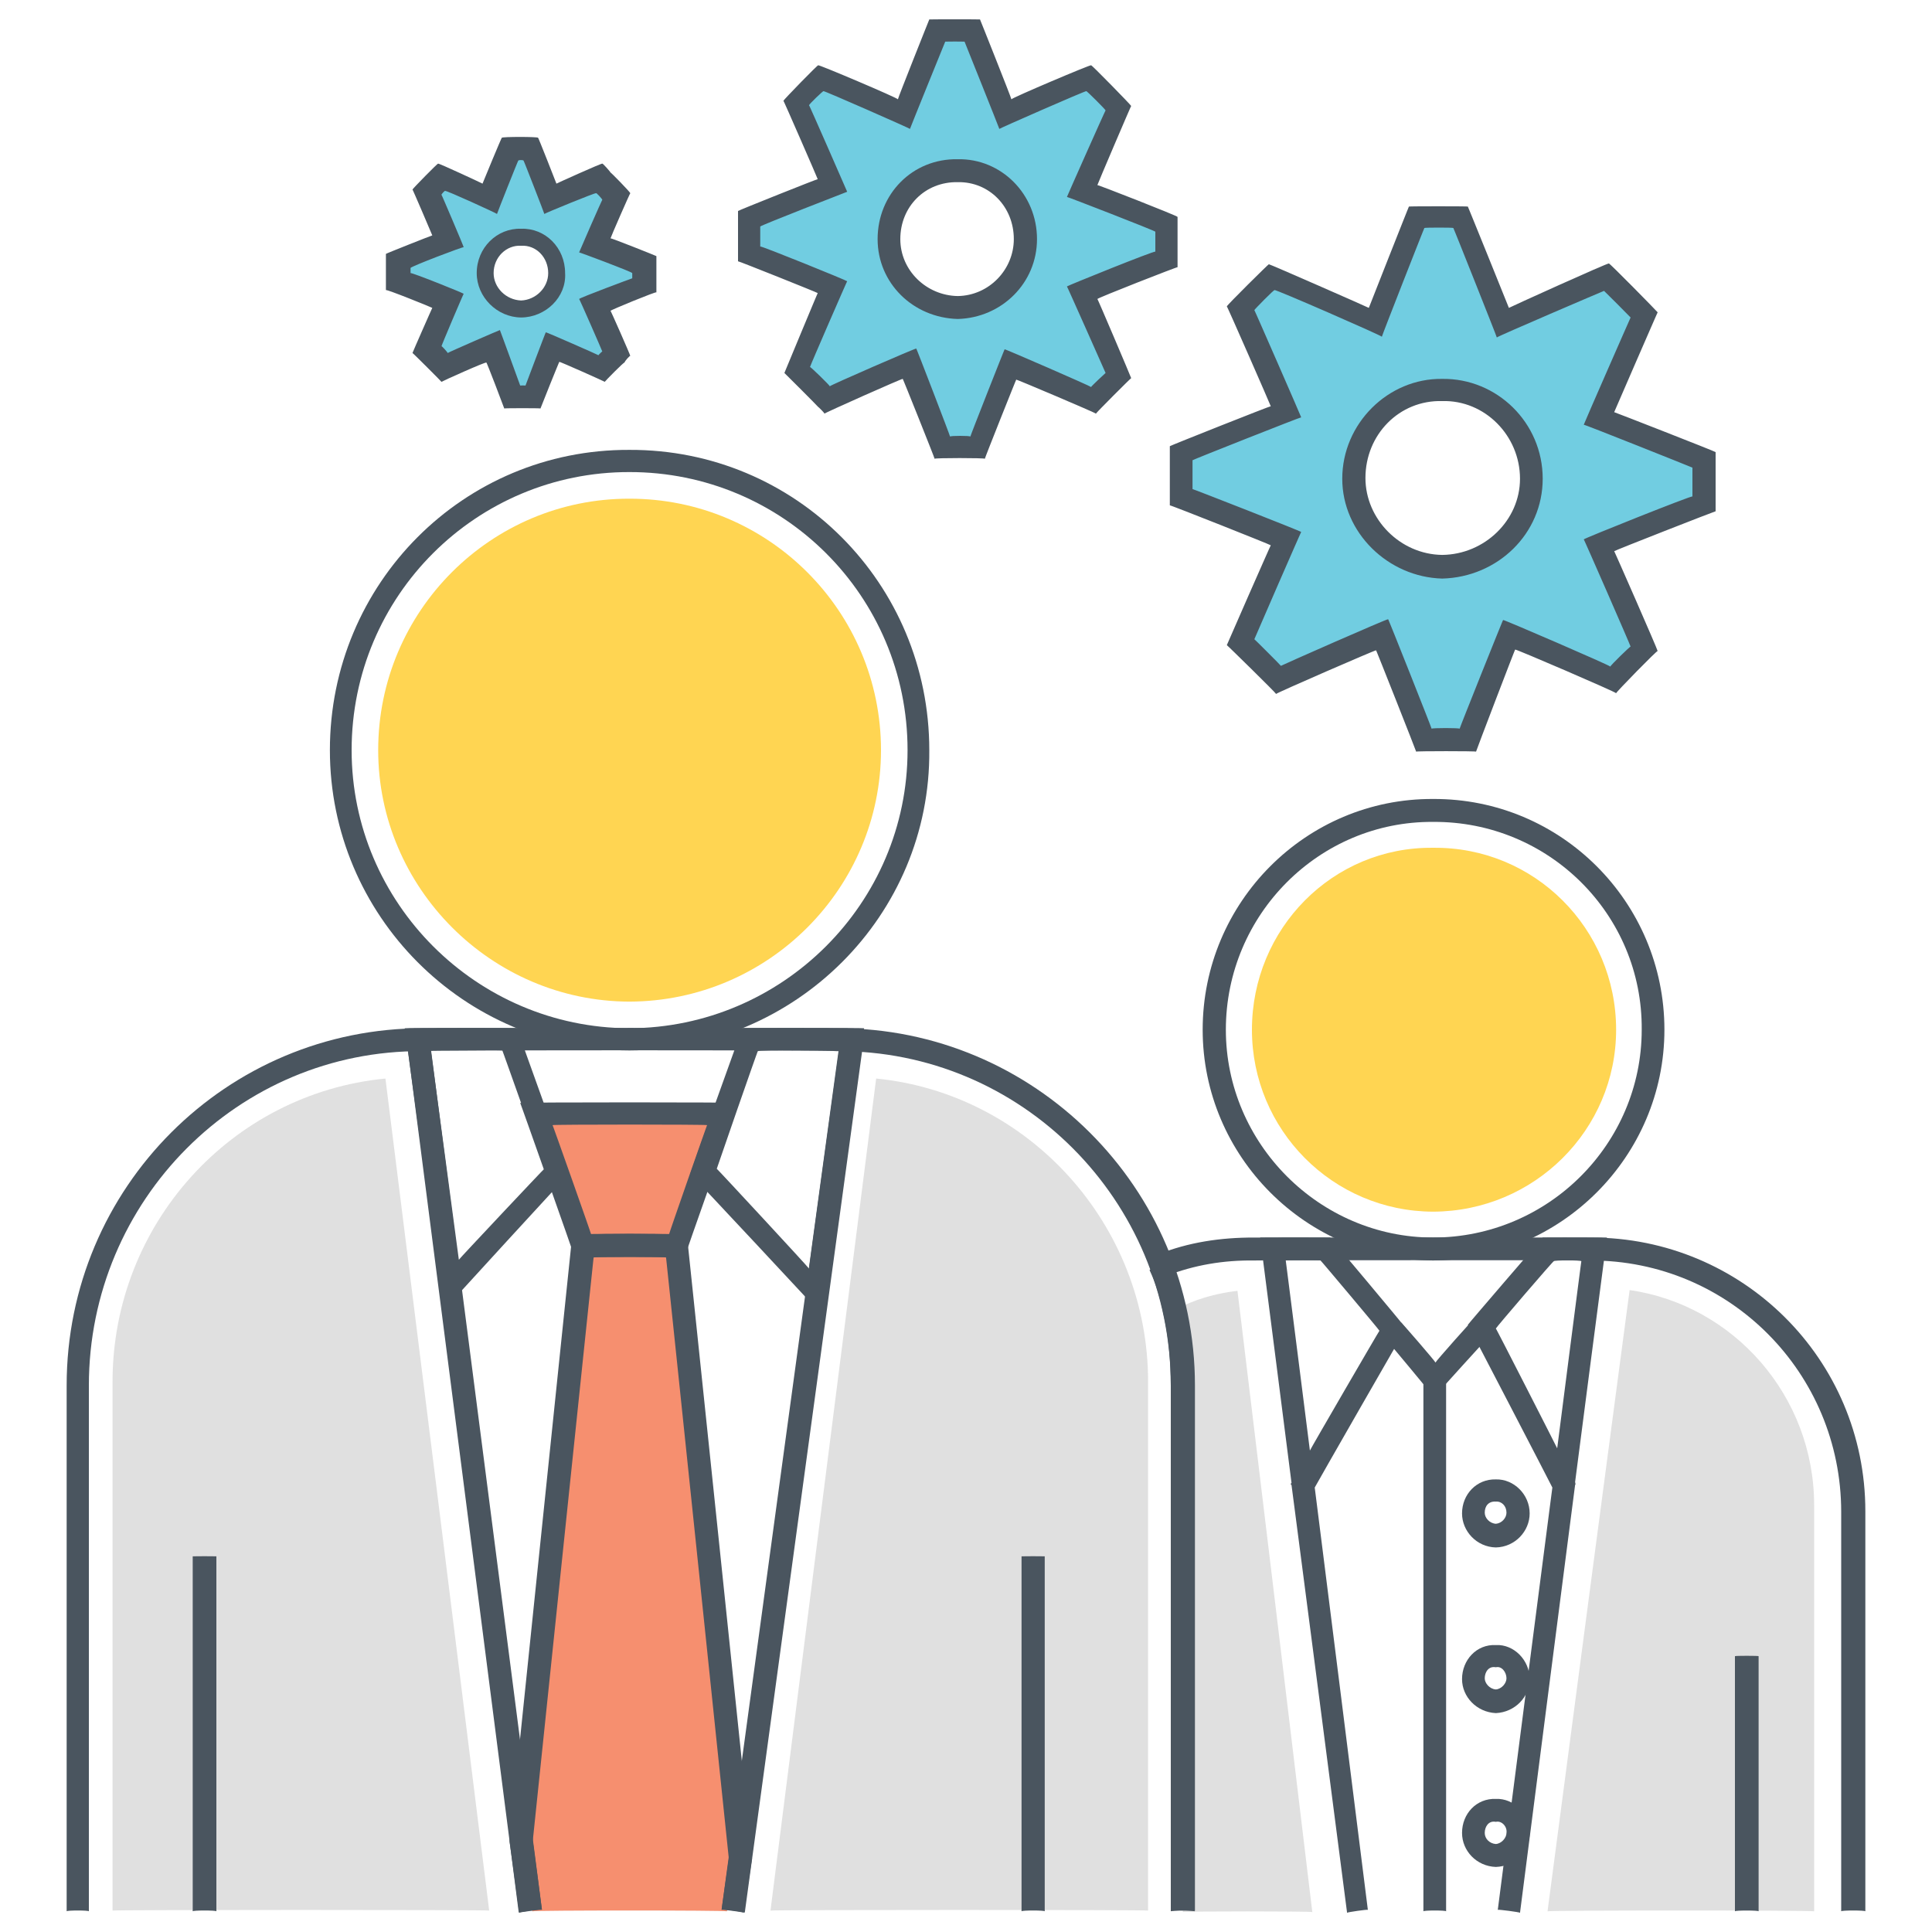 <svg xmlns="http://www.w3.org/2000/svg" version="1.1" xmlns:xlink="http://www.w3.org/1999/xlink" width="100%" height="100%" id="svgWorkerArea" viewBox="0 0 400 400" xmlns:artdraw="https://artdraw.muisca.co" style="background: white;"><defs id="defsdoc"><pattern id="patternBool" x="0" y="0" width="10" height="10" patternUnits="userSpaceOnUse" patternTransform="rotate(35)"><circle cx="5" cy="5" r="4" style="stroke: none;fill: #ff000070;"></circle></pattern></defs><g id="fileImp-861438272" class="cosito"><path id="pathImp-957185689" fill="#71CDE1" class="grouped" d="M133.5 54.709C133.5 54.592 123.4 50.492 123.4 50.575 123.4 50.492 127.9 40.192 127.9 40.469 127.9 40.192 124 36.592 124 36.794 124 36.592 113.9 41.092 113.9 41.234 113.9 41.092 109.8 30.792 109.8 30.975 109.8 30.792 105.5 30.792 105.5 30.975 105.5 30.792 101.4 41.092 101.4 41.234 101.4 41.092 91 36.592 91 36.794 91 36.592 88 39.692 88 39.856 88 39.692 92.5 49.692 92.5 49.963 92.5 49.692 82.4 53.792 82.4 53.944 82.4 53.792 82.4 58.092 82.4 58.231 82.4 58.092 92.5 62.192 92.5 62.366 92.5 62.192 88 72.492 88 72.625 88 72.492 91.7 75.992 91.7 76.147 91.7 75.992 91.8 76.192 91.8 76.3 91.8 76.192 101.9 71.792 101.9 71.859 101.9 71.792 105.9 81.992 105.9 82.119 105.9 81.992 110.3 81.992 110.3 82.119 110.3 81.992 114.4 71.792 114.4 71.859 114.4 71.792 124.5 76.192 124.5 76.3 124.5 76.192 127.5 72.992 127.5 73.238 127.5 72.992 123.4 62.992 123.4 63.131 123.4 62.992 133.5 58.792 133.5 58.997 133.5 58.792 133.5 54.592 133.5 54.709 133.5 54.592 133.5 54.592 133.5 54.709M107.9 64.969C103.3 64.792 99.4 61.092 99.4 56.547 99.4 51.692 103.3 47.992 107.9 48.125 112.4 47.992 116.4 51.692 116.4 56.547 116.4 61.092 112.7 64.792 107.9 64.969 107.9 64.792 107.9 64.792 107.9 64.969"></path><path id="pathImp-293987437" fill="#E0E0E0" class="grouped" d="M320.4 395.719C320.4 395.492 337.4 266.892 337.4 267.094 358.9 270.192 375.6 288.992 375.6 311.653 375.6 311.492 375.6 395.492 375.6 395.719 375.6 395.492 320.4 395.492 320.4 395.719 320.4 395.492 320.4 395.492 320.4 395.719M244.9 395.719C244.9 395.492 244.9 286.692 244.9 286.847 244.9 281.392 244.3 276.192 243.2 271.228 247.3 268.992 251.7 267.792 256.2 267.247 256.2 266.992 271.7 395.692 271.7 395.872 271.7 395.692 244.9 395.692 244.9 395.872 244.9 395.692 244.9 395.492 244.9 395.719"></path><path id="pathImp-311315291" fill="#4A555F" class="grouped" d="M296.7 260.969C270.4 260.892 249 239.392 249 213.194 249 186.792 270.4 165.292 296.7 165.419 323.2 165.292 344.6 186.792 344.6 213.194 344.6 239.392 323.2 260.892 296.7 260.969 296.7 260.892 296.7 260.892 296.7 260.969M296.7 170.166C273.2 169.992 253.8 189.292 253.8 213.194 253.8 236.792 273.2 256.192 296.7 256.222 320.6 256.192 339.9 236.792 339.9 213.194 340.1 189.292 320.6 169.992 296.7 170.166 296.7 169.992 296.7 169.992 296.7 170.166"></path><path id="pathImp-187311550" fill="#FFD552" class="grouped" d="M296.7 250.863C275.9 250.792 259.2 233.892 259.2 213.194 259.2 192.292 275.9 175.292 296.7 175.525 317.7 175.292 334.6 192.292 334.6 213.194 334.6 233.892 317.7 250.792 296.7 250.863 296.7 250.792 296.7 250.792 296.7 250.863"></path><path id="pathImp-108783421" fill="#4A555F" class="grouped" d="M386.2 395.719C386.2 395.492 381.2 395.492 381.2 395.719 381.2 395.492 381.2 312.892 381.2 313.031 381.2 284.292 358.1 260.892 329.2 260.969 329.2 260.892 259.7 260.892 259.7 260.969 253.3 260.892 247.3 261.892 241.4 264.184 241.4 263.992 239.7 259.692 239.7 259.744 246 257.192 252.8 256.192 259.7 256.222 259.7 256.192 329.4 256.192 329.4 256.222 360.7 256.192 386.2 281.392 386.2 312.878 386.2 312.692 386.2 395.492 386.2 395.719 386.2 395.492 386.2 395.492 386.2 395.719"></path><path id="pathImp-362666224" fill="#4A555F" class="grouped" d="M278.9 396.025C278.9 395.892 267.4 307.392 267.4 307.519 267.4 307.392 267.2 307.292 267.2 307.366 267.2 307.292 267.4 306.892 267.4 307.059 267.4 306.892 260.9 256.192 260.9 256.222 260.9 256.192 275.4 256.192 275.4 256.222 275.4 256.192 291.1 274.892 291.1 275.056 291.1 274.892 272.2 307.892 272.2 307.978 272.2 307.892 283.2 395.292 283.2 395.413 283.2 395.292 278.9 395.892 278.9 396.025 278.9 395.892 278.9 395.892 278.9 396.025M266.2 260.969C266.2 260.892 271.2 300.192 271.2 300.322 271.2 300.192 285.6 275.392 285.6 275.516 285.6 275.392 273.4 260.892 273.4 260.969 273.4 260.892 266.2 260.892 266.2 260.969 266.2 260.892 266.2 260.892 266.2 260.969M314.7 396.025C314.7 395.892 310.1 395.292 310.1 395.413 310.1 395.292 321.4 307.892 321.4 307.978 321.4 307.892 303.9 274.192 303.9 274.291 303.9 274.192 319.4 256.192 319.4 256.222 319.4 256.192 332.7 256.192 332.7 256.222 332.7 256.192 326.1 306.692 326.1 306.906 326.1 306.692 326.2 307.292 326.2 307.366 326.2 307.292 326.1 307.392 326.1 307.519 326.1 307.392 314.7 395.892 314.7 396.025 314.7 395.892 314.7 395.892 314.7 396.025M309.7 275.056C309.7 274.892 322.4 299.792 322.4 299.863 322.4 299.792 327.4 260.892 327.4 261.122 327.4 260.892 321.7 260.892 321.7 261.122 321.7 260.892 309.7 274.892 309.7 275.056 309.7 274.892 309.7 274.892 309.7 275.056M294.7 285.775C294.7 285.692 299.4 285.692 299.4 285.775 299.4 285.692 299.4 395.492 299.4 395.719 299.4 395.492 294.7 395.492 294.7 395.719 294.7 395.492 294.7 285.692 294.7 285.775"></path><path id="pathImp-341275125" fill="#4A555F" class="grouped" d="M296.9 289.297C296.9 289.192 286.6 276.792 286.6 276.894 286.6 276.792 290.1 273.692 290.1 273.831 290.1 273.692 297.2 281.892 297.2 282.1 297.2 281.892 305.2 272.892 305.2 273.066 305.2 272.892 308.7 276.192 308.7 276.281 308.7 276.192 296.9 289.192 296.9 289.297M309.7 320.381C305.7 320.292 302.7 316.992 302.7 313.338 302.7 309.392 305.7 306.192 309.7 306.294 313.4 306.192 316.7 309.392 316.7 313.338 316.7 316.992 313.7 320.292 309.7 320.381 309.7 320.292 309.7 320.292 309.7 320.381M309.7 310.888C308.2 310.792 307.4 311.792 307.4 313.184 307.4 314.292 308.4 315.392 309.7 315.481 310.9 315.392 311.9 314.292 311.9 313.184 311.9 311.792 310.9 310.792 309.7 310.888 309.7 310.792 309.7 310.792 309.7 310.888M309.7 354.681C305.7 354.492 302.7 351.292 302.7 347.638 302.7 343.692 305.7 340.392 309.7 340.594 313.4 340.392 316.7 343.692 316.7 347.638 316.7 351.292 313.7 354.492 309.7 354.681 309.7 354.492 309.7 354.492 309.7 354.681M309.7 345.188C308.2 344.892 307.4 346.192 307.4 347.484 307.4 348.492 308.4 349.692 309.7 349.781 310.9 349.692 311.9 348.492 311.9 347.484 311.9 346.192 310.9 344.892 309.7 345.188 309.7 344.892 309.7 344.892 309.7 345.188M309.7 386.531C305.7 386.392 302.7 383.192 302.7 379.488 302.7 375.492 305.7 372.292 309.7 372.444 313.4 372.292 316.7 375.492 316.7 379.488 316.7 383.292 313.7 386.392 309.7 386.531 309.7 386.392 309.7 386.392 309.7 386.531M309.7 377.191C308.2 376.892 307.4 378.192 307.4 379.488 307.4 380.692 308.4 381.692 309.7 381.784 310.9 381.692 311.9 380.492 311.9 379.488 312.1 378.192 310.9 376.892 309.7 377.191 309.7 376.892 309.7 376.892 309.7 377.191"></path><path id="pathImp-55527570" fill="#E0E0E0" class="grouped" d="M159.5 395.719C159.5 395.492 181.4 223.192 181.4 223.3 212.9 226.392 237.7 253.492 237.7 286.081 237.7 285.892 237.7 395.392 237.7 395.566 237.7 395.392 159.5 395.392 159.5 395.566 159.5 395.392 159.5 395.492 159.5 395.719M101.3 395.719C101.3 395.492 79.8 223.192 79.8 223.3 47.9 226.392 23.3 253.492 23.3 286.081 23.3 285.892 23.3 395.392 23.3 395.566 23.3 395.392 101.3 395.392 101.3 395.566 101.3 395.392 101.3 395.492 101.3 395.719"></path><path id="pathImp-356222273" fill="#F68F6F" class="grouped" d="M152.8 380.1C152.8 379.892 139.9 257.892 139.9 258.059 139.9 257.892 145.4 242.292 145.4 242.441 145.4 242.292 149.7 230.492 149.7 230.65 149.7 230.492 111 230.492 111 230.65 111 230.492 115.2 242.292 115.2 242.441 115.2 242.292 120.8 257.892 120.8 258.059 120.8 257.892 107.9 377.892 107.9 378.109 107.9 377.892 87.3 221.392 87.3 221.463 87.3 221.392 110.2 395.492 110.2 395.719 110.2 395.492 150.5 395.492 150.5 395.719 150.5 395.492 175.7 222.292 175.7 222.381 175.7 222.292 152.8 379.892 152.8 380.1"></path><path id="pathImp-24230399" fill="#4A555F" class="grouped" d="M130.3 217.481C96 217.392 68.3 189.492 68.3 155.312 68.3 120.792 96 92.992 130.3 93.144 164.7 92.992 192.4 120.792 192.4 155.312 192.7 189.492 164.7 217.392 130.3 217.481 130.3 217.392 130.3 217.392 130.3 217.481M130.3 97.738C98.7 97.692 72.8 123.292 72.8 155.312 72.8 186.992 98.7 212.792 130.3 212.888 162 212.792 187.9 186.992 187.9 155.312 187.9 123.292 162 97.692 130.3 97.738 130.3 97.692 130.3 97.692 130.3 97.738"></path><path id="pathImp-103404197" fill="#FFD552" class="grouped" d="M130.3 207.375C101.7 207.292 78.3 183.792 78.3 155.312 78.3 126.492 101.7 103.192 130.3 103.25 159 103.192 182.4 126.492 182.4 155.312 182.4 183.792 159.2 207.292 130.3 207.375 130.3 207.292 130.3 207.292 130.3 207.375"></path><path id="pathImp-53301223" fill="#4A555F" class="grouped" d="M247.3 395.719C247.3 395.492 242.4 395.492 242.4 395.719 242.4 395.492 242.4 286.692 242.4 286.847 242.4 248.492 211.4 217.392 173.3 217.634 173.3 217.392 87.4 217.392 87.4 217.634 49.4 217.392 18.4 248.492 18.4 286.847 18.4 286.692 18.4 395.492 18.4 395.719 18.4 395.492 13.8 395.492 13.8 395.719 13.8 395.492 13.8 286.692 13.8 286.847 13.8 245.892 46.9 212.792 87.7 212.888 87.7 212.792 173.4 212.792 173.4 212.888 214 212.792 247.4 245.892 247.4 286.847 247.4 286.692 247.4 395.492 247.4 395.719 247.4 395.492 247.3 395.492 247.3 395.719"></path><path id="pathImp-523983904" fill="#4A555F" class="grouped" d="M141.7 260.356C141.7 260.192 119 260.192 119 260.356 119 260.192 107.7 228.192 107.7 228.353 107.7 228.192 153 228.192 153 228.353 153 228.192 141.7 260.192 141.7 260.356 141.7 260.192 141.7 260.192 141.7 260.356M122.4 255.609C122.4 255.392 138.5 255.392 138.5 255.609 138.5 255.392 146.4 232.792 146.4 232.947 146.4 232.792 114.4 232.792 114.4 232.947 114.4 232.792 122.4 255.392 122.4 255.609 122.4 255.392 122.4 255.392 122.4 255.609"></path><path id="pathImp-447697755" fill="#4A555F" class="grouped" d="M154 396.025C154 395.892 149.4 395.292 149.4 395.413 149.4 395.292 150.9 384.692 150.9 384.847 150.9 384.692 137.9 260.192 137.9 260.356 137.9 260.192 122.9 260.192 122.9 260.356 122.9 260.192 110.3 380.992 110.3 381.172 110.3 380.992 112.2 395.292 112.2 395.413 112.2 395.292 107.5 395.892 107.5 396.025 107.5 395.892 105.5 381.192 105.5 381.325 105.5 381.192 105.5 380.892 105.5 381.019 105.5 380.892 118.5 255.392 118.5 255.609 118.5 255.392 142.2 255.392 142.2 255.609 142.2 255.392 155.7 384.692 155.7 384.847 155.7 384.692 154 395.892 154 396.025M91.8 271.381C91.8 271.292 83.8 212.792 83.8 212.888 83.8 212.792 107 212.792 107 212.888 107 212.792 117.8 242.892 117.8 243.053 117.8 242.892 91.8 271.292 91.8 271.381 91.8 271.292 91.8 271.292 91.8 271.381M89.2 217.481C89.2 217.392 95 260.692 95 260.816 95 260.692 112.7 241.892 112.7 241.981 112.7 241.892 104 217.392 104 217.481 104 217.392 89.2 217.392 89.2 217.481 89.2 217.392 89.2 217.392 89.2 217.481M170.8 272.913C170.8 272.792 142.9 242.892 142.9 243.053 142.9 242.892 153.7 212.792 153.7 212.888 153.7 212.792 178.9 212.792 178.9 212.888 178.9 212.792 170.8 272.792 170.8 272.913 170.8 272.792 170.8 272.792 170.8 272.913M148.4 241.981C148.4 241.892 167.5 262.492 167.5 262.653 167.5 262.492 173.7 217.392 173.7 217.634 173.7 217.392 156.9 217.392 156.9 217.634 156.9 217.392 148.4 241.892 148.4 241.981 148.4 241.892 148.4 241.892 148.4 241.981"></path><path id="pathImp-2843208" fill="#4A555F" class="grouped" d="M88.9 214.791C88.9 214.692 112.2 395.192 112.2 395.363 112.2 395.192 107.4 395.892 107.4 395.97 107.4 395.892 84.2 215.292 84.2 215.397 84.2 215.292 88.9 214.692 88.9 214.791"></path><path id="pathImp-39270631" fill="#4A555F" class="grouped" d="M174 214.782C174 214.492 178.8 215.292 178.8 215.42 178.8 215.292 154.2 395.892 154.2 395.981 154.2 395.892 149.4 395.192 149.4 395.342 149.4 395.192 174 214.492 174 214.782"></path><path id="pathImp-526289459" fill="#71CDE1" class="grouped" d="M241.4 46.441C241.4 46.192 224.2 39.292 224.2 39.55 224.2 39.292 231.5 22.192 231.5 22.4 231.5 22.192 225.3 16.092 225.3 16.275 225.3 16.092 208.2 23.692 208.2 23.778 208.2 23.692 201.3 6.192 201.3 6.475 201.3 6.192 194 6.192 194 6.475 194 6.192 187.2 23.692 187.2 23.778 187.2 23.692 170 16.092 170 16.275 170 16.092 164.8 21.292 164.8 21.481 164.8 21.292 172.4 38.492 172.4 38.631 172.4 38.492 154.9 45.192 154.9 45.369 154.9 45.192 154.9 52.492 154.9 52.566 154.9 52.492 172.4 59.292 172.4 59.456 172.4 59.292 164.8 76.492 164.8 76.606 164.8 76.492 170.8 82.492 170.8 82.578 170.8 82.492 170.9 82.492 170.9 82.731 170.9 82.492 188 74.992 188 75.228 188 74.992 194.9 92.292 194.9 92.531 194.9 92.292 202.2 92.292 202.2 92.531 202.2 92.292 209 74.992 209 75.228 209 74.992 226.2 82.492 226.2 82.731 226.2 82.492 231.4 77.292 231.4 77.525 231.4 77.292 223.9 60.192 223.9 60.375 223.9 60.192 241.3 53.292 241.3 53.484 241.3 53.292 241.3 46.192 241.3 46.441 241.3 46.192 241.4 46.192 241.4 46.441M198.3 63.744C190.4 63.692 183.9 57.192 183.9 49.503 183.9 41.592 190.3 35.192 198.3 35.263 205.9 35.192 212.4 41.492 212.4 49.503 212.4 57.192 205.9 63.692 198.3 63.744 198.3 63.692 198.3 63.692 198.3 63.744"></path><path id="pathImp-919721072" fill="#4A555F" class="grouped" d="M203.9 94.981C203.9 94.792 193.5 94.792 193.5 94.981 193.5 94.792 186.9 78.292 186.9 78.444 186.9 78.292 170.7 85.492 170.7 85.641 170.7 85.492 169.4 84.192 169.4 84.263 169.4 84.192 162.4 77.192 162.4 77.219 162.4 77.192 169.3 60.592 169.3 60.681 169.3 60.592 152.8 53.992 152.8 54.097 152.8 53.992 152.8 43.592 152.8 43.684 152.8 43.592 169.3 36.992 169.3 37.1 169.3 36.992 162.2 20.692 162.2 20.869 162.2 20.692 169.4 13.292 169.4 13.519 169.4 13.292 185.9 20.292 185.9 20.563 185.9 20.292 192.4 3.992 192.4 4.025 192.4 3.992 202.9 3.992 202.9 4.025 202.9 3.992 209.4 20.292 209.4 20.563 209.4 20.292 225.9 13.292 225.9 13.519 225.9 13.292 234.2 21.792 234.2 21.941 234.2 21.792 227.2 38.192 227.2 38.325 227.2 38.192 243.8 44.692 243.8 44.909 243.8 44.692 243.8 55.192 243.8 55.322 243.8 55.192 227.2 61.692 227.2 61.906 227.2 61.692 234.2 78.192 234.2 78.291 234.2 78.192 226.9 85.492 226.9 85.641 226.9 85.492 210.4 78.492 210.4 78.597 210.4 78.492 203.9 94.792 203.9 94.981 203.9 94.792 203.9 94.792 203.9 94.981M196.7 90.388C196.7 90.192 200.9 90.192 200.9 90.388 200.9 90.192 208 72.192 208 72.319 208 72.192 225.9 79.992 225.9 80.128 225.9 79.992 228.9 77.192 228.9 77.219 228.9 77.192 220.9 59.192 220.9 59.303 220.9 59.192 239.2 51.792 239.2 52.106 239.2 51.792 239.2 47.792 239.2 47.972 239.2 47.792 220.9 40.692 220.9 40.775 220.9 40.692 228.9 22.692 228.9 22.859 228.9 22.692 224.9 18.692 224.9 18.878 224.9 18.692 206.9 26.592 206.9 26.688 206.9 26.592 199.7 8.592 199.7 8.619 199.7 8.592 195.7 8.592 195.7 8.619 195.7 8.592 188.4 26.592 188.4 26.688 188.4 26.592 170.5 18.692 170.5 18.878 170.5 18.692 167.5 21.592 167.5 21.788 167.5 21.592 175.4 39.692 175.4 39.703 175.4 39.692 157.4 46.692 157.4 46.9 157.4 46.692 157.4 50.792 157.4 51.034 157.4 50.792 175.4 58.092 175.4 58.231 175.4 58.092 167.7 75.792 167.7 75.994 167.7 75.792 171.8 79.792 171.8 79.975 171.8 79.792 189.7 71.992 189.7 72.166 189.7 71.992 196.7 90.192 196.7 90.388 196.7 90.192 196.7 90.192 196.7 90.388M198.3 66.041C189 65.792 181.7 58.592 181.7 49.503 181.7 40.192 188.9 32.792 198.3 32.966 207.3 32.792 214.7 40.192 214.7 49.503 214.7 58.592 207.4 65.792 198.3 66.041 198.3 65.792 198.3 65.792 198.3 66.041M198.3 37.713C191.5 37.592 186.4 42.792 186.4 49.503 186.4 55.992 191.8 61.192 198.3 61.294 204.8 61.192 209.9 55.792 209.9 49.503 209.9 42.792 204.8 37.592 198.3 37.713 198.3 37.592 198.3 37.592 198.3 37.713"></path><path id="pathImp-77073831" fill="#71CDE1" class="grouped" d="M352.9 95.134C352.9 94.992 331.2 86.292 331.2 86.559 331.2 86.292 340.4 64.992 340.4 65.122 340.4 64.992 333.9 58.592 333.9 58.691 333.9 58.592 332.9 57.592 332.9 57.619 332.9 57.592 332.7 57.192 332.7 57.313 332.7 57.192 311.2 66.592 311.2 66.653 311.2 66.592 302.7 44.692 302.7 44.909 302.7 44.692 293.4 44.692 293.4 44.909 293.4 44.692 284.9 66.592 284.9 66.653 284.9 66.592 263.4 57.192 263.4 57.313 263.4 57.192 257.1 63.692 257.1 63.744 257.1 63.692 266.4 84.992 266.4 85.181 266.4 84.992 244.7 93.492 244.7 93.756 244.7 93.492 244.7 102.792 244.7 102.944 244.7 102.792 266.4 111.292 266.4 111.519 266.4 111.292 257.1 132.792 257.1 132.956 257.1 132.792 258.9 134.792 258.9 134.947 258.9 134.792 264.7 140.492 264.7 140.613 264.7 140.492 265.1 140.792 265.1 140.919 265.1 140.792 286.4 131.492 286.4 131.578 286.4 131.492 294.9 153.192 294.9 153.322 294.9 153.192 304.2 153.192 304.2 153.322 304.2 153.192 312.7 131.492 312.7 131.578 312.7 131.492 334.2 140.792 334.2 140.919 334.2 140.792 340.2 134.792 340.2 134.947 340.2 134.792 340.6 134.292 340.6 134.488 340.6 134.292 331.2 112.992 331.2 113.05 331.2 112.992 352.9 104.292 352.9 104.475 352.9 104.292 352.9 94.992 352.9 95.134 352.9 94.992 352.9 94.992 352.9 95.134M298.6 117.338C288.6 117.292 280.2 108.792 280.2 98.963 280.2 88.792 288.6 80.292 298.6 80.588 308.7 80.292 317.1 88.792 317.1 98.963 317.1 108.792 308.7 117.292 298.6 117.338 298.6 117.292 298.6 117.292 298.6 117.338"></path><path id="pathImp-756470771" fill="#4A555F" class="grouped" d="M305.6 155.619C305.6 155.492 293.2 155.492 293.2 155.619 293.2 155.492 284.9 134.492 284.9 134.641 284.9 134.492 264.2 143.492 264.2 143.675 264.2 143.492 254 133.492 254 133.569 254 133.492 263.1 112.792 263.1 112.897 263.1 112.792 242.2 104.492 242.2 104.628 242.2 104.492 242.2 92.292 242.2 92.378 242.2 92.292 263.1 83.992 263.1 84.109 263.1 83.992 254 63.192 254 63.438 254 63.192 262.7 54.592 262.7 54.709 262.7 54.592 283.4 63.692 283.4 63.744 283.4 63.692 291.7 42.692 291.7 42.766 291.7 42.692 303.9 42.692 303.9 42.766 303.9 42.692 312.4 63.692 312.4 63.744 312.4 63.692 333.1 54.292 333.1 54.556 333.1 54.292 343.2 64.592 343.2 64.663 343.2 64.592 334.2 85.292 334.2 85.334 334.2 85.292 355.2 93.492 355.2 93.603 355.2 93.492 355.2 105.792 355.2 105.853 355.2 105.792 334.2 113.992 334.2 114.122 334.2 113.992 343.2 134.492 343.2 134.794 343.2 134.492 334.6 143.292 334.6 143.522 334.6 143.292 313.7 134.292 313.7 134.488 313.7 134.292 305.6 155.492 305.6 155.619 305.6 155.492 305.6 155.492 305.6 155.619M296.4 150.872C296.4 150.692 302.2 150.692 302.2 150.872 302.2 150.692 311.2 128.192 311.2 128.363 311.2 128.192 333.4 137.792 333.4 138.009 333.4 137.792 337.6 133.692 337.6 133.875 337.6 133.692 327.9 111.492 327.9 111.672 327.9 111.492 350.4 102.492 350.4 102.791 350.4 102.492 350.4 96.792 350.4 96.819 350.4 96.792 327.9 87.792 327.9 87.938 327.9 87.792 337.6 65.692 337.6 65.734 337.6 65.692 332.1 60.192 332.1 60.222 332.1 60.192 309.9 69.692 309.9 69.869 309.9 69.692 300.9 47.092 300.9 47.206 300.9 47.092 294.9 47.092 294.9 47.206 294.9 47.092 286.1 69.492 286.1 69.716 286.1 69.492 263.9 59.792 263.9 60.069 263.9 59.792 259.7 64.092 259.7 64.203 259.7 64.092 269.4 86.292 269.4 86.406 269.4 86.292 246.9 95.192 246.9 95.288 246.9 95.192 246.9 101.192 246.9 101.259 246.9 101.192 269.4 109.992 269.4 110.141 269.4 109.992 259.7 132.292 259.7 132.344 259.7 132.292 265.2 137.792 265.2 137.856 265.2 137.792 287.4 127.992 287.4 128.209 287.4 127.992 296.4 150.692 296.4 150.872 296.4 150.692 296.4 150.692 296.4 150.872M298.6 119.788C287.4 119.492 277.9 110.292 277.9 99.116 277.9 87.692 287.4 78.292 298.6 78.444 309.9 78.292 319.4 87.492 319.4 99.116 319.4 110.492 310.1 119.492 298.6 119.788 298.6 119.492 298.6 119.492 298.6 119.788M298.6 83.038C289.7 82.792 282.7 89.992 282.7 98.963 282.7 107.492 289.9 114.792 298.6 114.888 307.4 114.792 314.7 107.692 314.7 99.116 314.7 90.192 307.4 82.792 298.6 83.038 298.6 82.792 298.6 82.792 298.6 83.038"></path><path id="pathImp-40833160" fill="#71CDE1" class="grouped" d="M133.5 54.709C133.5 54.592 123.4 50.492 123.4 50.575 123.4 50.492 127.9 40.192 127.9 40.469 127.9 40.192 124.7 37.192 124.7 37.406 124.7 37.192 124 36.692 124 36.947 124 36.692 123.9 36.592 123.9 36.794 123.9 36.592 113.9 41.092 113.9 41.234 113.9 41.092 109.8 30.792 109.8 30.975 109.8 30.792 105.5 30.792 105.5 30.975 105.5 30.792 101.5 41.092 101.5 41.234 101.5 41.092 91 36.592 91 36.794 91 36.592 88.4 39.292 88.4 39.55 88.4 39.292 88 39.692 88 39.856 88 39.692 92.5 49.692 92.5 49.963 92.5 49.692 82.4 53.792 82.4 53.944 82.4 53.792 82.4 58.092 82.4 58.231 82.4 58.092 92.5 62.092 92.5 62.213 92.5 62.092 88 72.492 88 72.625 88 72.492 88.9 73.492 88.9 73.544 88.9 73.492 91.8 75.992 91.8 76.147 91.8 75.992 91.9 76.192 91.9 76.3 91.9 76.192 102 71.792 102 71.859 102 71.792 105.9 81.992 105.9 82.119 105.9 81.992 110.3 81.992 110.3 82.119 110.3 81.992 114.3 71.792 114.3 71.859 114.3 71.792 124.4 76.192 124.4 76.3 124.4 76.192 127.2 73.492 127.2 73.544 127.2 73.492 127.3 72.992 127.3 73.238 127.3 72.992 123.4 62.992 123.4 63.131 123.4 62.992 133.5 58.992 133.5 59.15 133.5 58.992 133.5 54.592 133.5 54.709 133.5 54.592 133.5 54.592 133.5 54.709M107.9 63.744C103.9 63.692 100.7 60.292 100.7 56.547 100.7 52.492 103.9 49.192 107.9 49.35 111.9 49.192 114.9 52.492 114.9 56.547 115.2 60.292 111.9 63.692 107.9 63.744 107.9 63.692 107.9 63.692 107.9 63.744"></path><path id="pathImp-460359148" fill="#71CDE1" class="grouped" d="M133.5 54.709C133.5 54.592 123.4 50.492 123.4 50.575 123.4 50.492 127.9 40.192 127.9 40.469 127.9 40.192 124.7 37.192 124.7 37.406 124.7 37.192 124 36.692 124 36.947 124 36.692 123.9 36.592 123.9 36.794 123.9 36.592 113.9 41.092 113.9 41.234 113.9 41.092 109.8 30.792 109.8 30.975 109.8 30.792 105.5 30.792 105.5 30.975 105.5 30.792 101.5 41.092 101.5 41.234 101.5 41.092 91 36.592 91 36.794 91 36.592 88.4 39.292 88.4 39.55 88.4 39.292 88 39.692 88 39.856 88 39.692 92.5 49.692 92.5 49.963 92.5 49.692 82.4 53.792 82.4 53.944 82.4 53.792 82.4 58.092 82.4 58.231 82.4 58.092 92.5 62.092 92.5 62.213 92.5 62.092 88 72.492 88 72.625 88 72.492 88.9 73.492 88.9 73.544 88.9 73.492 91.8 75.992 91.8 76.147 91.8 75.992 91.9 76.192 91.9 76.3 91.9 76.192 102 71.792 102 71.859 102 71.792 105.9 81.992 105.9 82.119 105.9 81.992 110.3 81.992 110.3 82.119 110.3 81.992 114.3 71.792 114.3 71.859 114.3 71.792 124.4 76.192 124.4 76.3 124.4 76.192 127.2 73.492 127.2 73.544 127.2 73.492 127.3 72.992 127.3 73.238 127.3 72.992 123.4 62.992 123.4 63.131 123.4 62.992 133.5 58.992 133.5 59.15 133.5 58.992 133.5 54.592 133.5 54.709 133.5 54.592 133.5 54.592 133.5 54.709M107.9 63.744C103.9 63.692 100.7 60.292 100.7 56.547 100.7 52.492 103.9 49.192 107.9 49.35 111.9 49.192 114.9 52.492 114.9 56.547 115.2 60.292 111.9 63.692 107.9 63.744 107.9 63.692 107.9 63.692 107.9 63.744"></path><path id="pathImp-256620724" fill="#4A555F" class="grouped" d="M107.9 65.734C102.9 65.692 98.7 61.492 98.7 56.547 98.7 51.292 102.9 47.192 107.9 47.359 112.9 47.192 117 51.292 117 56.547 117.3 61.492 113 65.692 107.9 65.734 107.9 65.692 107.9 65.692 107.9 65.734M107.9 50.881C104.9 50.692 102.2 53.192 102.2 56.547 102.2 59.492 104.7 62.092 107.9 62.213 110.9 62.092 113.5 59.592 113.5 56.547 113.5 53.292 111 50.692 107.9 50.881 107.9 50.692 107.9 50.692 107.9 50.881"></path><path id="pathImp-914505408" fill="none" class="grouped" d="M107.9 66.041C102.5 65.792 98.4 61.592 98.4 56.547 98.4 51.192 102.5 46.992 107.9 47.053 113 46.992 117.4 51.192 117.4 56.547 117.4 61.592 113.2 65.792 107.9 66.041 107.9 65.792 107.9 65.792 107.9 66.041M107.9 51.647C105 51.492 102.9 53.592 102.9 56.547 102.9 59.192 105 61.192 107.9 61.447 110.5 61.192 112.8 59.192 112.8 56.547 112.8 53.592 110.5 51.492 107.9 51.647 107.9 51.492 107.9 51.492 107.9 51.647"></path><path id="pathImp-706191749" fill="none" class="grouped" d="M107.9 66.041C102.5 65.792 98.4 61.592 98.4 56.547 98.4 51.192 102.5 46.992 107.9 47.053 113 46.992 117.4 51.192 117.4 56.547 117.4 61.592 113.2 65.792 107.9 66.041 107.9 65.792 107.9 65.792 107.9 66.041M107.9 51.647C105 51.492 102.9 53.592 102.9 56.547 102.9 59.192 105 61.192 107.9 61.447 110.5 61.192 112.8 59.192 112.8 56.547 112.8 53.592 110.5 51.492 107.9 51.647 107.9 51.492 107.9 51.492 107.9 51.647"></path><path id="pathImp-539863778" fill="#4A555F" class="grouped" d="M39.9 322.219C39.9 322.192 44.8 322.192 44.8 322.219 44.8 322.192 44.8 395.492 44.8 395.719 44.8 395.492 39.9 395.492 39.9 395.719 39.9 395.492 39.9 322.192 39.9 322.219"></path><path id="pathImp-783047627" fill="#4A555F" class="grouped" d="M211.5 322.219C211.5 322.192 216.3 322.192 216.3 322.219 216.3 322.192 216.3 395.492 216.3 395.719 216.3 395.492 211.5 395.492 211.5 395.719 211.5 395.492 211.5 322.192 211.5 322.219"></path><path id="pathImp-408251148" fill="#4A555F" class="grouped" d="M359.2 342.891C359.2 342.792 364.1 342.792 364.1 342.891 364.1 342.792 364.1 395.492 364.1 395.719 364.1 395.492 359.2 395.492 359.2 395.719 359.2 395.492 359.2 342.792 359.2 342.891"></path><path id="pathImp-540538299" fill="#4A555F" class="grouped" d="M111.9 84.569C111.9 84.492 104.4 84.492 104.4 84.569 104.4 84.492 100.7 74.792 100.7 75.075 100.7 74.792 91.4 78.992 91.4 79.056 91.4 78.992 85.4 72.992 85.4 73.084 85.4 72.992 89.5 63.692 89.5 63.744 89.5 63.692 79.9 59.792 79.9 60.069 79.9 59.792 79.9 52.492 79.9 52.566 79.9 52.492 89.5 48.692 89.5 48.738 89.5 48.692 85.4 39.092 85.4 39.244 85.4 39.092 90.7 33.692 90.7 33.884 90.7 33.692 99.9 37.992 99.9 38.019 99.9 37.992 103.9 28.292 103.9 28.525 103.9 28.292 111.4 28.292 111.4 28.525 111.4 28.292 115.2 37.992 115.2 38.019 115.2 37.992 124.7 33.692 124.7 33.884 124.7 33.692 126.4 35.592 126.4 35.722 126.4 35.592 130.5 39.792 130.5 40.009 130.5 39.792 126.4 49.192 126.4 49.35 126.4 49.192 135.9 52.992 135.9 53.025 135.9 52.992 135.9 60.292 135.9 60.528 135.9 60.292 126.4 64.192 126.4 64.356 126.4 64.192 130.5 73.492 130.5 73.697 130.5 73.492 129.3 74.792 129.3 75.075 129.3 74.792 125.2 78.992 125.2 79.056 125.2 78.992 115.8 74.792 115.8 74.922 115.8 74.792 111.9 84.492 111.9 84.569 111.9 84.492 111.9 84.492 111.9 84.569M107.7 79.822C107.7 79.792 108.8 79.792 108.8 79.822 108.8 79.792 113 68.692 113 68.797 113 68.692 123.9 73.492 123.9 73.544 123.9 73.492 124.7 72.692 124.7 72.778 124.7 72.692 119.9 61.692 119.9 61.906 119.9 61.692 130.9 57.592 130.9 57.619 130.9 57.592 130.9 56.292 130.9 56.547 130.9 56.292 119.9 52.192 119.9 52.259 119.9 52.192 124.7 41.192 124.7 41.388 124.7 41.192 123.4 39.792 123.4 40.009 123.4 39.792 112.7 44.192 112.7 44.297 112.7 44.192 108.4 33.092 108.4 33.272 108.4 33.092 107.3 33.092 107.3 33.272 107.3 33.092 102.9 44.192 102.9 44.297 102.9 44.192 92.2 39.292 92.2 39.55 92.2 39.292 91.4 40.192 91.4 40.316 91.4 40.192 96 50.992 96 51.188 96 50.992 85 55.192 85 55.475 85 55.192 85 56.292 85 56.547 85 56.292 96 60.692 96 60.834 96 60.692 91.4 71.492 91.4 71.706 91.4 71.492 92.7 72.992 92.7 73.084 92.7 72.992 103.5 68.292 103.5 68.338 103.5 68.292 107.7 79.792 107.7 79.822 107.7 79.792 107.7 79.792 107.7 79.822"></path><path id="pathImp-485825126" fill="#4A555F" class="grouped" d="M247.3 395.719C247.3 395.492 242.4 395.492 242.4 395.719 242.4 395.492 242.4 286.692 242.4 286.847 242.4 281.692 241.9 276.392 240.8 271.688 240.2 268.692 239.3 265.692 238 262.959 238 262.792 242.5 260.992 242.5 261.275 243.8 264.292 244.7 267.292 245.4 270.616 246.5 275.792 247.3 281.292 247.3 286.694 247.3 286.492 247.3 395.492 247.3 395.719 247.3 395.492 247.3 395.492 247.3 395.719"></path></g></svg>